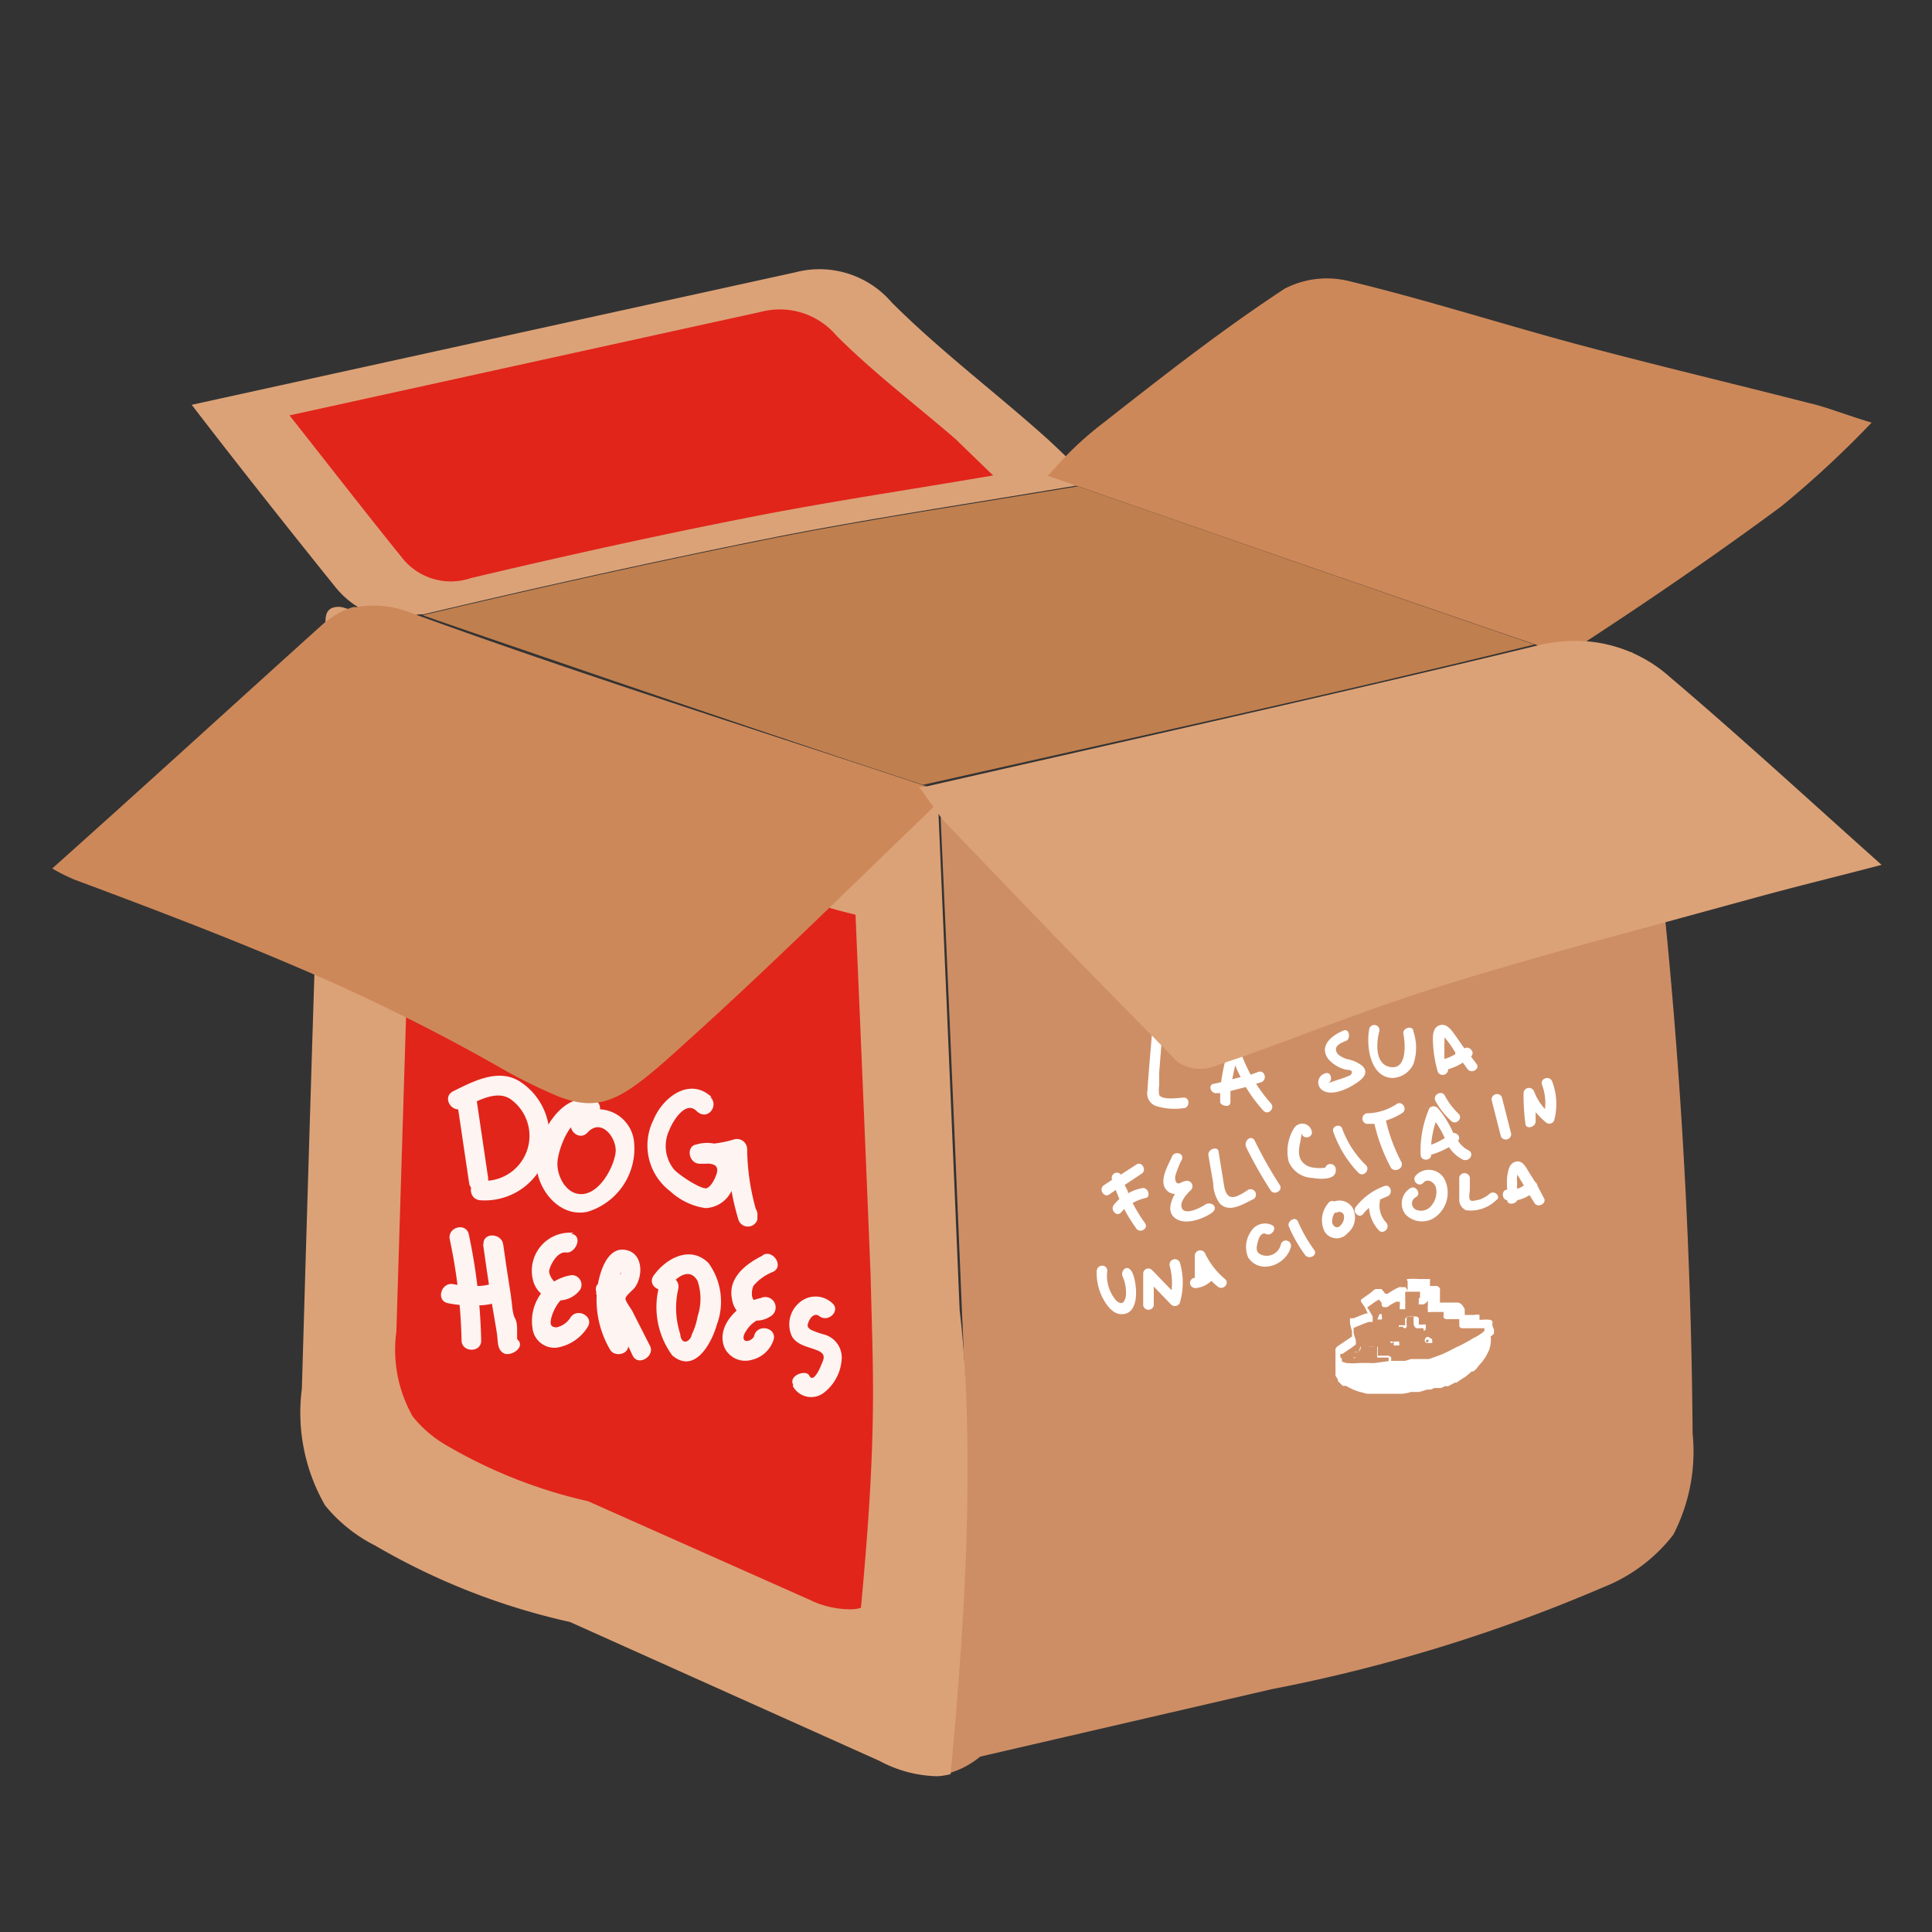 <?xml version="1.0" encoding="UTF-8"?>
<svg xmlns="http://www.w3.org/2000/svg" id="Livello_1" data-name="Livello 1" width="64" height="64" viewBox="0 0 64 64">
  <rect x="0" y="0" width="64" height="64" fill="#333333" stroke="none"/>
  <title>Perché-Dog-Heroes</title>
  <g>
    <path d="M55.43,50.84a5.47,5.47,0,0,1-2.32,1.74,53.65,53.65,0,0,1-11,3.38l-9.64,2.23a2.92,2.92,0,0,1-1,.54c.3-3.27.56-6.55.56-9.84,0-1.78-.08-3.57-.16-5.35q-.34-8.24-.71-16.46a5.3,5.3,0,0,0,1.49,0c1-.16,1.85-.7,2.88-.88s2.11-.18,3.16-.34A70.58,70.58,0,0,0,54.07,21.6a186.87,186.87,0,0,1,2,25.88A6,6,0,0,1,55.43,50.84Z" fill="#cd8e66"></path>
    <path d="M32.05,48.77c0,3.33-.25,6.65-.56,10a2.12,2.12,0,0,1-.45.07,4.23,4.23,0,0,1-1.91-.51L18.88,53.73a22.4,22.4,0,0,1-6.45-2.53,5.11,5.11,0,0,1-1.66-1.33A6.16,6.16,0,0,1,10,46q.21-7.26.44-14.52v-.3c0-.43,0-.86,0-1.3v0l0-.91c.12-2.76.23-5.53.34-8.29,0-.2,0-.45.22-.54a.61.61,0,0,1,.42,0l8.11,2.46c1.86.56,3.71,1.12,5.5,1.86s4,2,6.05,2.29q.36,8.32.71,16.66C32,45.16,32.05,47,32.05,48.77Z" fill="#dca277"></path>
    <path d="M10.51,29.83c0,.44,0,.87,0,1.3C10.47,30.74,10.47,30.28,10.51,29.83Z" fill="#dca277"></path>
    <g>
      <path d="M49.49,44.16s0-.08,0-.12a.61.61,0,0,1-.05-.12.24.24,0,0,1,0-.08l0-.06a.11.11,0,0,0-.1-.06h0a.87.87,0,0,0-.23,0h-.1v-.16a0,0,0,0,0,0,0v0a.09.09,0,0,0,0,0,.23.23,0,0,0-.16,0l-.17,0h-.16v0a.29.29,0,0,0,0-.09l0-.11-.07-.11a.23.23,0,0,0-.16-.1H47.7V42.8a.43.43,0,0,0,0-.11.14.14,0,0,0-.13-.09h-.2v-.16a.17.17,0,0,0,0-.07l0,0-.05,0H47a2.29,2.29,0,0,0-.37,0s-.06,0,0,.07h0c0,.11,0,.21,0,.32v0l0,0a.75.75,0,0,0-.07-.12l-.06,0h-.08a.09.09,0,0,0-.07,0l0,0h0l-.11.05-.14.08-.14.09a.18.18,0,0,0-.07,0h0l-.06-.08-.07-.08,0,0h-.08s0,0-.08,0h0c-.08,0-.15.1-.23.15l-.27.19a.08.08,0,0,0,0,.1h0l.11.16.1.21-.06,0-.14.05-.27.11-.12,0,0,0,0,0s0,0,0,.06v0s0,.07,0,.1a2.86,2.86,0,0,0,.07.28.94.94,0,0,0,0,.16l-.1.07-.12.08-.22.15a.29.29,0,0,0-.11.11.42.42,0,0,0,0,.1v.11s0,0,0,.06v0s0,0,0,.05l0,.06,0,0,0,.06h0v0a.07.07,0,0,0,0,.05v.15l0,.13s0,0,0,.05l0,.07.08.13,0,.05.06.06.1.1.05,0,.06,0,.13.07.13.06.13.05.3.08.3,0,.13,0h.46l.29,0a1.4,1.4,0,0,0,.28-.06l.28,0,.26-.08.12,0,.11-.05.12,0,.11,0,.12-.06.11,0,.23-.12.05,0,.1-.07a.18.18,0,0,0,.07-.05h0l0,0,0,0,0,0h0l.12-.07.11-.09.1-.09.06,0,.09-.08.06-.08h0l.06-.07.07-.08a1.77,1.77,0,0,0,.12-.17,2.12,2.12,0,0,0,.11-.21.94.94,0,0,0,.06-.24.87.87,0,0,0,0-.23S49.49,44.2,49.49,44.16Zm-3.12-1.42Zm-.83.1ZM49.18,44a.09.09,0,0,0,0,.08l0,0-.09.08-.09.06-.08.05-.12.06-.08.05-.14.08h0l-.19.1-.19.09-.21.11-.21.1-.44.16h0l-.12,0-.12,0-.13,0-.14,0-.09,0-.19.06h0l-.05,0-.19,0-.25,0-.51.07a1.2,1.2,0,0,1-.2,0h-.31a2.32,2.32,0,0,1-.46,0l-.13-.05v0l0,0a.14.14,0,0,0,0-.07.22.22,0,0,0-.05-.08l0,0a.08.08,0,0,1,0-.05v0s0,0,0-.05v0l0,0,.07,0,.1-.07.21-.14.13-.1a.13.13,0,0,0,0-.09.17.17,0,0,0,0-.07s0,0,0,0a1.87,1.87,0,0,1-.07-.22l0-.1s0,0,0-.07a.07.07,0,0,1,0,0l.14-.06.17-.07.19-.07.07,0,.06,0s0,0,0-.06a.09.09,0,0,0,0-.05.19.19,0,0,0,0-.07l0,0-.06-.11-.06-.1-.06-.09.17-.12a1.64,1.64,0,0,1,.22-.14l0,0,.09.11a.21.21,0,0,0,0,.06s0,.07.07.08h0l.06,0s0,0,0,0l0,0,.05,0,.15-.1.15-.08.07,0,.05,0a.61.61,0,0,1,0,.12l0,.07v0a.09.09,0,0,0,0,.06s.05,0,.07,0h.05a0,0,0,0,0,.06,0s0,0,0-.08v-.09a.17.17,0,0,0,0-.07s0,0,0,0,0-.23,0-.34h.49s0,.1,0,.15,0,0,0,.08v0a.15.15,0,0,0,0,.09.08.08,0,0,0,.08,0l0,0h0l.18,0v.12a1.09,1.09,0,0,0,0,.18.43.43,0,0,1,0,0,.12.12,0,0,0,0,.05.22.22,0,0,0,.11,0h.41l0,0,0,0s0,0,0,0a.49.49,0,0,1,0,.12v0a.13.13,0,0,0,0,.06l0,0a.13.13,0,0,0,.1.06h.2l.22,0v.22a.1.1,0,0,0,.11.08c.11,0,.23,0,.35,0h0v0Z" fill="#fff"></path>
      <path d="M45,44.79l0,0h-.09l-.06,0,0,0a.08.08,0,0,0,0,0h0v0a.08.08,0,0,0,0,0v0h0a0,0,0,0,0,0,0l0,0,0,0a.19.19,0,0,0,.13,0,.2.2,0,0,0,.09-.11s0,0,0,0a.11.11,0,0,0,0-.08S45,44.81,45,44.79Zm-.14.18a0,0,0,0,1,0,0,.05.05,0,0,1,.05,0s0,0,0,0S44.85,45,44.83,45Z" fill="#fff"></path>
      <path d="M45.63,43.71l0,0h0l0,0,0,0h.14l0,0,0,0,0,0v0a.14.14,0,0,0,0-.11h0l0-.07,0,0,0,0H45.7l0,0h0l0,0a.06.06,0,0,0,0,0v0a0,0,0,0,0,0,0S45.63,43.69,45.63,43.71Zm.09-.16s0,0,0,0,0,0,0,0,0,0,0,0S45.7,43.55,45.72,43.55Z" fill="#fff"></path>
      <path d="M46.35,44.44l0,0,0,0,0,0h-.18s0,0,0,0l0,0a.08.08,0,0,0,0,0,.13.13,0,0,0,0,.06h0s0,0,0,0a.21.21,0,0,0,0,.07l0,0,0,0h.11s0,0,.07,0h0l0,0,0,0,0,0h0a.19.19,0,0,0,0-.08s0,0,0,0S46.35,44.46,46.35,44.44Zm-.2,0a.05.05,0,0,1-.1,0s0,0,.06,0S46.15,44.44,46.15,44.47Z" fill="#fff"></path>
      <path d="M47.44,44.35s-.06,0-.11-.06h-.07s0,0,0,0h0a.16.16,0,0,0-.06.08.14.14,0,0,0,0,.06s0,0,0,0,0,0,0,0a.09.09,0,0,0,.06.06h.1l.08,0,0,0a.08.08,0,0,1,0,0,.07.07,0,0,0,0,0,.11.11,0,0,0,0-.08Zm-.11.06a.08.08,0,0,1-.08.06.07.07,0,0,1,0-.08.06.06,0,0,1,.07,0A.07.07,0,0,1,47.33,44.41Z" fill="#fff"></path>
      <path d="M47,43.15h0a.09.09,0,0,0,0,.06s0,0,.06,0l0,0h.08a.29.29,0,0,0,.12-.07.21.21,0,0,0,0-.07.09.09,0,0,0,0-.07v0l0,0-.06,0H47l0,0v0h0v0a0,0,0,0,0,0,0Zm.07-.08s0,0,0,0a0,0,0,0,1,0,0s0,0,0,0A0,0,0,0,1,47,43.07Z" fill="#fff"></path>
      <path d="M48.52,44l0,0,0,0,0,0h-.08l-.06,0a.05.05,0,0,0,0,0h0s0,0,0,0v0h0v0l0,0s0,0,0,0l.06,0,.07,0,.06,0,0,0a.1.1,0,0,0,0,0,.22.22,0,0,0,0-.08Zm-.23.12s0,0,0,0,0,0,0,0,0,0,0,0S48.31,44.12,48.29,44.12Z" fill="#fff"></path>
      <path d="M47.16,44a.2.2,0,0,0,0,.08l0,0h0a.07.07,0,0,0,.07-.07h0v0a0,0,0,0,0,0,0,.19.19,0,0,0,0-.08s0,0,0-.05l0,0a.17.17,0,0,0-.1,0H47l0-.08,0-.07s0,0,0-.06l0,0a.08.08,0,0,0,0,0,.13.13,0,0,0-.1-.06h-.15l-.09,0-.11.06,0,0a.07.07,0,0,0,0,0,.37.37,0,0,0,0,.11.5.5,0,0,0,0,.12h0l-.06,0,0,0-.09,0-.06,0,0,0a.06.06,0,0,0,0,0,.49.49,0,0,0,0,.12,0,0,0,0,0,0,0s0,0,0,0h0v0h0s0,0,0,0l0-.07h0l0,0h.13a.08.08,0,0,0,.07.05.07.07,0,0,0,.06-.07,1,1,0,0,1,0-.24.15.15,0,0,1,0-.07.2.2,0,0,1,.08,0l.06,0h.09v0a2,2,0,0,0,0,.24.17.17,0,0,0,.09.14h.26Z" fill="#fff"></path>
      <path d="M46.08,45.05v0a.15.15,0,0,0,0-.09.18.18,0,0,0-.16-.05l-.11,0h-.17v0s0-.09,0-.14,0-.05,0-.08a.31.31,0,0,0,0-.08v0l0,0h-.16l-.17,0h0s0,0,0,0,0,0,0,0a1.6,1.6,0,0,1,.23,0h.08a0,0,0,0,0,0,0s0,.1,0,.15a.76.76,0,0,0,0,.15.06.06,0,0,1,0,0l0,.06H46s0,.06,0,.09,0,0,0,.05a.06.06,0,0,0,0,.06.06.06,0,0,0,.07,0l0,0v0a.14.14,0,0,0,0-.06A.08.08,0,0,0,46.08,45.05Zm-.06,0Z" fill="#fff"></path>
    </g>
    <g>
      <path d="M37.93,40.52a5.23,5.23,0,0,1-.41-.67,1.76,1.76,0,0,1,.4-.16c.22,0,.13-.38-.09-.33a1.5,1.5,0,0,0-.46.17c0-.09-.08-.19-.11-.28l.56-.37c.18-.12,0-.43-.18-.3l-.51.33a.17.17,0,0,0-.29.17v0l-.27.18c-.19.13,0,.43.17.31l.22-.15.12.3a1.62,1.62,0,0,0-.18.19c-.14.17.1.42.24.25l.1-.11a5.38,5.38,0,0,0,.39.63C37.75,40.88,38.06,40.7,37.93,40.52Z" fill="#fff"></path>
      <path d="M38.27,36.63a2.08,2.08,0,0,0,.93.08c.22,0,.23-.37,0-.35s-.71.08-.8-.09a1.16,1.16,0,0,1,0-.32l0-.43.13-1.63c0-.22-.33-.22-.34,0-.06.75-.13,1.49-.18,2.24A.45.45,0,0,0,38.27,36.63Z" fill="#fff"></path>
      <path d="M40.32,36.21l.1,0c0,.1,0,.2,0,.3s.33.22.34,0l0-.37.51-.13a4.93,4.93,0,0,0,.58.78c.15.17.4-.07.25-.24a5,5,0,0,1-.49-.65l.17-.05c.21-.08.12-.42-.1-.34l-.25.09a5.7,5.7,0,0,1-.38-.88.18.18,0,0,0-.34,0,6.37,6.37,0,0,0-.26,1.13l-.23.05C40,35.92,40.1,36.25,40.32,36.21Zm.6-.92a2.76,2.76,0,0,0,.18.39l-.28.07C40.85,35.6,40.88,35.45,40.92,35.29Z" fill="#fff"></path>
      <path d="M43.8,36.11c.28.2.75,0,1-.15s.59-.37.34-.64a1.11,1.11,0,0,0-.49-.23.74.74,0,0,1-.33-.17c-.2-.26.11-.38.27-.44s.12-.43-.09-.34c-.38.16-.82.5-.5.94a1.12,1.12,0,0,0,.61.36c.06,0,.19,0,.17.1s-.14.11-.2.14-.4.13-.6.21c.2-.08.11-.42-.09-.33A.31.31,0,0,0,43.8,36.11Z" fill="#fff"></path>
      <path d="M46.13,35.71a.8.8,0,0,0,.69-.46,1.67,1.67,0,0,0,0-1.08c0-.22-.38-.13-.33.09s.15,1.16-.41,1.09-.48-.85-.39-1.18a.17.17,0,0,0-.33-.09C45.25,34.63,45.38,35.69,46.13,35.71Z" fill="#fff"></path>
      <path d="M47.63,35.51a.18.18,0,0,0,.34-.09h0a1.8,1.8,0,0,0,.49-.22l.15.21c.13.18.43,0,.3-.17L48.73,35h0c.15-.14-.06-.37-.22-.27l-.28-.4c-.12-.16-.28-.44-.53-.37s-.24.38-.23.58A4.09,4.09,0,0,0,47.63,35.51Zm.21-1.16a3.25,3.25,0,0,1,.37.52l0,.05a1.46,1.46,0,0,1-.36.16,2.51,2.51,0,0,1,0-.27,2.83,2.83,0,0,1,0-.29v-.18Z" fill="#fff"></path>
      <path d="M39.93,39.9c-.14.1-.65.36-.77.14s.19-.52.3-.63a.18.18,0,0,0-.21-.28c-.07,0-.17.09-.24.07s-.1-.16-.07-.27a3.33,3.33,0,0,1,.21-.52c.09-.21-.25-.3-.33-.09s-.46.79-.18,1.1a.37.37,0,0,0,.28.13c-.14.25-.23.55-.06.74.3.34.94.11,1.25-.09S40.12,39.78,39.93,39.9Z" fill="#fff"></path>
      <path d="M41.35,39.41a1.87,1.87,0,0,1-.39.22c-.28.1-.37-.12-.41-.35l-.18-1.11c0-.22-.37-.12-.34.1l.16.93a1.18,1.18,0,0,0,.21.66c.33.35.81,0,1.13-.14A.18.18,0,0,0,41.35,39.41Z" fill="#fff"></path>
      <path d="M41.28,38a13.45,13.45,0,0,0,.81,1.43c.12.19.43,0,.3-.18a14.25,14.25,0,0,1-.81-1.43C41.49,37.57,41.19,37.75,41.28,38Z" fill="#fff"></path>
      <path d="M44.24,38.68a.18.18,0,0,0-.34,0,1.13,1.13,0,0,1-.37,0,.56.56,0,0,1-.42-.23c-.18-.29,0-.62,0-.91a.18.18,0,0,0,.35,0,.32.32,0,0,0-.59-.17,1.44,1.44,0,0,0-.18,1.11.88.88,0,0,0,.78.54C43.76,39.07,44.34,39.1,44.24,38.68Z" fill="#fff"></path>
      <path d="M44.17,37.5A3.71,3.71,0,0,0,45,38.85c.16.16.4-.09.25-.25a3.24,3.24,0,0,1-.78-1.19C44.43,37.2,44.09,37.29,44.17,37.5Z" fill="#fff"></path>
      <path d="M46.42,38.49a5.66,5.66,0,0,1-.51-1.37,2.2,2.2,0,0,0,.54-.25c.19-.12,0-.42-.18-.3a1.82,1.82,0,0,1-1,.31.18.18,0,0,0,0,.35l.26,0a5.85,5.85,0,0,0,.55,1.46C46.22,38.86,46.52,38.69,46.42,38.49Z" fill="#fff"></path>
      <path d="M48.65,38.11a.9.9,0,0,1-.35-.32c.09-.11,0-.26-.16-.26a3.24,3.24,0,0,0-.51-.82.19.19,0,0,0-.28,0,3.52,3.52,0,0,0-.29,1.54c0,.22.35.22.35,0A2.7,2.7,0,0,0,48,38a1.2,1.2,0,0,0,.45.41C48.68,38.51,48.85,38.21,48.65,38.11Zm-1.24-.19a3.12,3.12,0,0,1,.15-.75,3.44,3.44,0,0,1,.3.53A2.35,2.35,0,0,1,47.41,37.92Z" fill="#fff"></path>
      <path d="M47.55,36.47a2.57,2.57,0,0,0,.52.66c.16.16.41-.09.24-.24a2.42,2.42,0,0,1-.45-.6C47.75,36.1,47.45,36.27,47.55,36.47Z" fill="#fff"></path>
      <path d="M50.06,37.56l-.31-1.22a.18.18,0,0,0-.34.09l.31,1.22A.18.18,0,0,0,50.06,37.56Z" fill="#fff"></path>
      <path d="M51.42,35.83c-.07-.21-.41-.12-.34.1a1.74,1.74,0,0,1,.1.81,1.83,1.83,0,0,1-.36-.58.18.18,0,0,0-.35.05,7.12,7.12,0,0,0,.06,1c0,.23.37.13.34-.09l0-.28a2.57,2.57,0,0,0,.33.33.17.17,0,0,0,.29-.08A2.11,2.11,0,0,0,51.42,35.83Z" fill="#fff"></path>
      <path d="M37.19,42.29a1.26,1.26,0,0,1,.11.55.48.48,0,0,1-.06.26c-.07.11-.16.06-.25,0a1.26,1.26,0,0,1-.31-1c0-.23-.33-.23-.35,0a1.8,1.8,0,0,0,.19.88c.11.22.32.53.59.55.67.06.56-1,.41-1.35S37.1,42.08,37.19,42.29Z" fill="#fff"></path>
      <path d="M38.75,41.94a2.15,2.15,0,0,1,.06.8l-.65-.67a.17.17,0,0,0-.29.12l0,1.06a.18.18,0,0,0,.35,0v-.63l.58.6a.18.18,0,0,0,.29-.08,2.39,2.39,0,0,0,0-1.3A.17.17,0,0,0,38.75,41.94Z" fill="#fff"></path>
      <path d="M39.91,41.5a.18.18,0,0,0-.33.09v.74a.17.17,0,0,0-.16.17.18.18,0,0,0,.18.17.87.87,0,0,0,.53-.24,2,2,0,0,0,.21.19c.17.14.41-.1.24-.25A2.51,2.51,0,0,1,39.91,41.5Z" fill="#fff"></path>
      <path d="M42.43,41.22a.48.48,0,0,1-.66.34c-.18-.08-.15-.24-.11-.4s.12-.36.29-.28.38-.21.18-.3a.54.54,0,0,0-.7.23.89.89,0,0,0-.08.85c.39.58,1.26.24,1.41-.35A.17.17,0,0,0,42.43,41.22Z" fill="#fff"></path>
      <path d="M43,40.47c-.09-.21-.39,0-.3.17a4.75,4.75,0,0,0,.53.93c.14.18.44,0,.3-.17A4.75,4.75,0,0,1,43,40.47Z" fill="#fff"></path>
      <path d="M44.2,39.8a.16.16,0,0,0-.21.07.86.86,0,0,0-.11.93.47.47,0,0,0,.76.05A.67.67,0,0,0,44.8,40,.51.51,0,0,0,44.2,39.8Zm.19.81c-.11.11-.24,0-.26-.11a.5.5,0,0,1,.09-.33l.06,0a.16.16,0,0,1,.24.09A.39.39,0,0,1,44.39,40.61Z" fill="#fff"></path>
      <path d="M45.86,39.29a2.12,2.12,0,0,0-.94.68c-.14.17.1.42.24.24a1.8,1.8,0,0,1,.19-.2,1.24,1.24,0,0,0,.32.74c.15.17.4-.08.25-.25a.81.81,0,0,1-.21-.7.13.13,0,0,0,0-.06l.25-.11C46.16,39.55,46.07,39.21,45.86,39.29Z" fill="#fff"></path>
      <path d="M46.9,38.94c-.15.17.1.41.25.24s.38,0,.42.17a.69.69,0,0,1-.14.57.43.43,0,0,1-.53.15.23.23,0,0,1,0-.41c.2-.11,0-.41-.18-.3a.59.59,0,0,0-.16.87.76.76,0,0,0,1.09,0,1,1,0,0,0,.2-1.17A.59.59,0,0,0,46.9,38.94Z" fill="#fff"></path>
      <path d="M49.34,39.55a1.09,1.09,0,0,1-.33.19c-.06,0-.28.09-.32,0s0-.26,0-.34V39a.18.18,0,0,0-.35,0c0,.23,0,.47,0,.7a.39.39,0,0,0,.22.39,1.21,1.21,0,0,0,1-.33C49.75,39.65,49.5,39.4,49.34,39.55Z" fill="#fff"></path>
      <path d="M50.93,39.28a.18.18,0,0,0-.08-.13l-.19-.3c-.1-.16-.21-.42-.44-.37s-.26.3-.29.48a2.26,2.26,0,0,0,0,.45c-.2,0-.19.33,0,.35h0c0,.17.28.13.33,0a1.32,1.32,0,0,0,.41-.17l.16.26c.12.19.43,0,.31-.17Zm-.67.1a.54.54,0,0,1,0-.18,1.06,1.06,0,0,1,0-.29l.07.11.15.25A.8.8,0,0,1,50.26,39.38Z" fill="#fff"></path>
    </g>
    <path d="M36.14,16l-.45.08c-3.5.59-6.74,1.07-9.95,1.7-3.92.78-7.82,1.65-11.71,2.57l-.15,0a3.63,3.63,0,0,1-1.07.07,2.53,2.53,0,0,1-.86-.26l-.2-.12a3,3,0,0,1-.67-.63c-1.61-2-3.19-4-4.73-6l20-4.39a3.15,3.15,0,0,1,3.19,1c1.57,1.57,3.36,2.92,5,4.38.25.22.49.45.76.71S35.82,15.72,36.14,16Z" fill="#dca277"></path>
    <path d="M62,14a33.17,33.17,0,0,1-3,2.78c-2.07,1.53-4.21,3-6.35,4.4l-.26.17a1.26,1.26,0,0,1-1,.18l-.62-.21c-5-1.71-10-3.45-15.14-5.24l-.92-.32.54-.59A11.13,11.13,0,0,1,36.56,14c1.95-1.53,3.9-3.06,6-4.44a3.06,3.06,0,0,1,2.2-.23c2.56.62,5.07,1.43,7.62,2.11s5,1.26,7.54,1.91C60.5,13.48,61.1,13.73,62,14Z" fill="#cd8859"></path>
    <path d="M32.9,15.75c-2.87.49-5.52.88-8.14,1.4-3.06.6-6.12,1.28-9.16,2a2.06,2.06,0,0,1-2.31-.71c-1.26-1.56-2.49-3.15-3.7-4.68l15.62-3.43a2.46,2.46,0,0,1,2.5.79c1.23,1.23,2.63,2.29,3.95,3.43C32,14.88,32.39,15.26,32.9,15.75Z" fill="#e1251b"></path>
    <path d="M50.83,21.35h0C44.14,23,37.44,24.45,30.57,26l-.42-.14C24.72,24.08,14,20.39,14,20.38c3.89-.92,7.79-1.79,11.71-2.57,3.21-.63,6.45-1.11,10-1.7C40.85,17.9,45.84,19.64,50.83,21.35Z" fill="#c07f4e"></path>
    <path d="M28.92,46.13c0,2.38-.18,4.76-.4,7.13a1.06,1.06,0,0,1-.31.05A3.08,3.08,0,0,1,26.83,53l-7.35-3.27a16.4,16.4,0,0,1-4.62-1.81,4,4,0,0,1-1.19-1,4.47,4.47,0,0,1-.54-2.81q.16-5.2.32-10.41v0c0-.06,0-.12,0-.18q0-.46,0-.93v0c0-.22,0-.43,0-.65l.24-5.94c0-.15,0-.32.16-.39a.39.39,0,0,1,.3,0L20,27.33A41.45,41.45,0,0,1,24,28.66a18,18,0,0,0,4.34,1.64q.26,6,.5,11.94C28.87,43.54,28.92,44.83,28.92,46.13Z" fill="#e1251b"></path>
    <path d="M13.49,32.55q0,.47,0,.93C13.46,33.2,13.46,32.87,13.49,32.55Z" fill="#dca277"></path>
    <path d="M15.15,36.56l.39,2.63c.06.41.68.24.63-.17l-.39-2.64c-.06-.41-.69-.23-.63.18Z" fill="#fef4f1"></path>
    <path d="M15.33,36.71c.45-.22,1.11-.62,1.58-.3a1.49,1.49,0,0,1-1,2.7c-.42,0-.41.62,0,.65a2.14,2.14,0,0,0,1.3-3.94c-.71-.44-1.53,0-2.2.33-.38.19-.05.75.33.56Z" fill="#fef4f1"></path>
    <path d="M19.64,36.43c-1.06-.26-1.81,1.15-1.87,2s.7,1.93,1.7,1.71A2.19,2.19,0,0,0,21,37.79a1.2,1.2,0,0,0-2-.73c-.29.31.17.77.46.46.47-.52,1,.21.93.68s-.49,1.27-1.05,1.35-.92-.59-.87-1.09.48-1.54,1-1.4c.41.09.58-.53.18-.63Z" fill="#fef4f1"></path>
    <path d="M23.57,36.34c-.72-.67-1.61,0-1.92.75a1.9,1.9,0,0,0,.55,2.37,2.17,2.17,0,0,0,1.17.56,1,1,0,0,0,.89-.63,1.06,1.06,0,0,0,0-1.19,1.2,1.2,0,0,0-1.18-.29c-.37.05-.27.63.09.64a4.38,4.38,0,0,0,1.34-.18l-.41-.32a8.47,8.47,0,0,0,.36,2.35.33.33,0,0,0,.63,0l0-.13a.33.33,0,0,0-.63-.17l0,.13h.63a7.63,7.63,0,0,1-.34-2.18.34.34,0,0,0-.42-.31,3.5,3.5,0,0,1-1.16.16l.08.64c.29,0,.59,0,.49.34-.05.15-.17.42-.33.48s-.92-.43-1.09-.63a1.23,1.23,0,0,1-.15-1.29c.1-.27.53-1,.9-.64s.76-.18.46-.46Z" fill="#fef4f1"></path>
    <path d="M14.9,41.06a17.91,17.91,0,0,1,.39,3.34c0,.41.66.42.65,0a18.79,18.79,0,0,0-.41-3.51c-.09-.41-.72-.24-.63.17Z" fill="#fef4f1"></path>
    <path d="M14.84,43.17a3.81,3.81,0,0,0,.95.07,2,2,0,0,0,.84-.16.33.33,0,0,0-.33-.56,1.42,1.42,0,0,1-.62.07,2.94,2.94,0,0,1-.66-.05c-.41-.08-.59.55-.18.63Z" fill="#fef4f1"></path>
    <path d="M16,41.2c.09.64.18,1.27.28,1.9.06.33.11.65.17,1s0,.57.22.72.78-.19.46-.46c0,0,0-.31,0-.29,0-.14,0-.28-.08-.42s-.09-.51-.13-.76c-.09-.55-.17-1.1-.25-1.66-.05-.4-.7-.41-.65,0Z" fill="#fef4f1"></path>
    <path d="M19,40.84a1.26,1.26,0,0,0-1.35,1.54.88.88,0,0,0,1.57.34.32.32,0,0,0-.28-.48A1.54,1.54,0,0,0,17.64,44a.73.73,0,0,0,.82.64,1.48,1.48,0,0,0,1-.67c.24-.35-.33-.67-.56-.33a.73.73,0,0,1-.46.33c-.23,0-.22-.15-.17-.34s.27-.69.59-.71l-.28-.49c-.17.23-.39-.18-.39-.31s.24-.67.56-.63.58-.56.17-.62Z" fill="#fef4f1"></path>
    <path d="M19.74,42.83a6.42,6.42,0,0,1,.4,1.72l.61-.16a2.62,2.62,0,0,1-.35-1.45,2.34,2.34,0,0,1,.13-.69.54.54,0,0,1,.1-.2h-.08a.15.15,0,0,1,0,.16.76.76,0,0,1-.11.14c-.31.37-.49.55-.26,1s.52,1,.78,1.56c.19.37.75,0,.57-.33l-.58-1.14c-.05-.1-.24-.34-.23-.43s.25-.28.31-.36c.29-.4.27-1.17-.34-1.25s-.85.83-.91,1.31a3.27,3.27,0,0,0,.43,2c.15.26.64.16.6-.17a7.2,7.2,0,0,0-.43-1.89c-.14-.39-.77-.22-.62.17Z" fill="#fef4f1"></path>
    <path d="M21.87,42.49a2.7,2.7,0,0,0,.4,2.41c.75.64,1.31-.43,1.47-1a2.18,2.18,0,0,0-.27-2.06c-.6-.6-1.41-.16-1.82.42-.24.34.32.67.56.33s.67-.59.9-.15a1.84,1.84,0,0,1,0,1.16,2.25,2.25,0,0,1-.2.62c0,.08-.12.25-.24.22s-.13-.21-.14-.26a2.79,2.79,0,0,1-.06-1.49c.08-.41-.54-.58-.63-.17Z" fill="#fef4f1"></path>
    <path d="M25.25,41.6c-.55.27-1.15.74-1,1.44a.82.82,0,0,0,1.25.58A.33.33,0,0,0,25.2,43c-.66.13-1.49.87-1.21,1.62a.76.76,0,0,0,.9.43,1,1,0,0,0,.73-.65c.14-.4-.49-.57-.63-.18,0,.1-.16.22-.28.2s-.09-.2,0-.32a1,1,0,0,1,.7-.48l-.25-.59c-.3.21-.29-.29-.19-.45a1.65,1.65,0,0,1,.64-.45c.37-.18,0-.74-.33-.56Z" fill="#fef4f1"></path>
    <path d="M26.26,45.91a.69.69,0,0,0,1,.25,1.52,1.52,0,0,0,.62-1.11.79.79,0,0,0-.57-.84,3,3,0,0,1-.45-.16c-.12-.09-.13-.12-.07-.27s.2-.29.34-.19c.3.25.74-.18.43-.43a.81.81,0,0,0-1.09,0,.94.94,0,0,0-.23,1.12c.19.3.55.33.85.46s.19.29.1.51-.27.54-.38.32-.71,0-.53.31Z" fill="#fef4f1"></path>
    <path d="M31.39,26.28l-.4.39h0l-.08.08c-2.81,2.7-5.46,5.33-8.23,7.82-2,1.82-2.71,2.33-4.21,1.74a17.71,17.71,0,0,1-2-1,64.52,64.52,0,0,0-6-3h0c-2.63-1.15-5.32-2.17-8-3.17a6.36,6.36,0,0,1-.74-.37c3-2.68,5.91-5.34,8.86-8a3.05,3.05,0,0,1,.36-.29,2.49,2.49,0,0,1,.75-.37l.11,0a3.31,3.31,0,0,1,1.9.23l.23.08c5.38,1.95,10.84,3.67,16.27,5.47l.42.14Z" fill="#cd8859"></path>
    <path d="M62.33,28.65c-1.45.38-2.81.71-4.16,1.08l-3,.82c-2.42.65-4.84,1.31-7.23,2.05S43.42,34.19,41.17,35l-.59.2-.43.15A1.35,1.35,0,0,1,39,35.17l-.45-.46-.32-.33c-2.32-2.34-4.6-4.72-6.88-7.1l-.13-.14,0,0-.28-.37-.07-.11-.42-.59.16,0c6.87-1.57,13.57-3.05,20.25-4.67h0a5.3,5.3,0,0,1,1.87-.14,4.71,4.71,0,0,1,2.59,1.17C57.63,24.39,59.9,26.48,62.33,28.65Z" fill="#dca277"></path>
  </g>
</svg>
